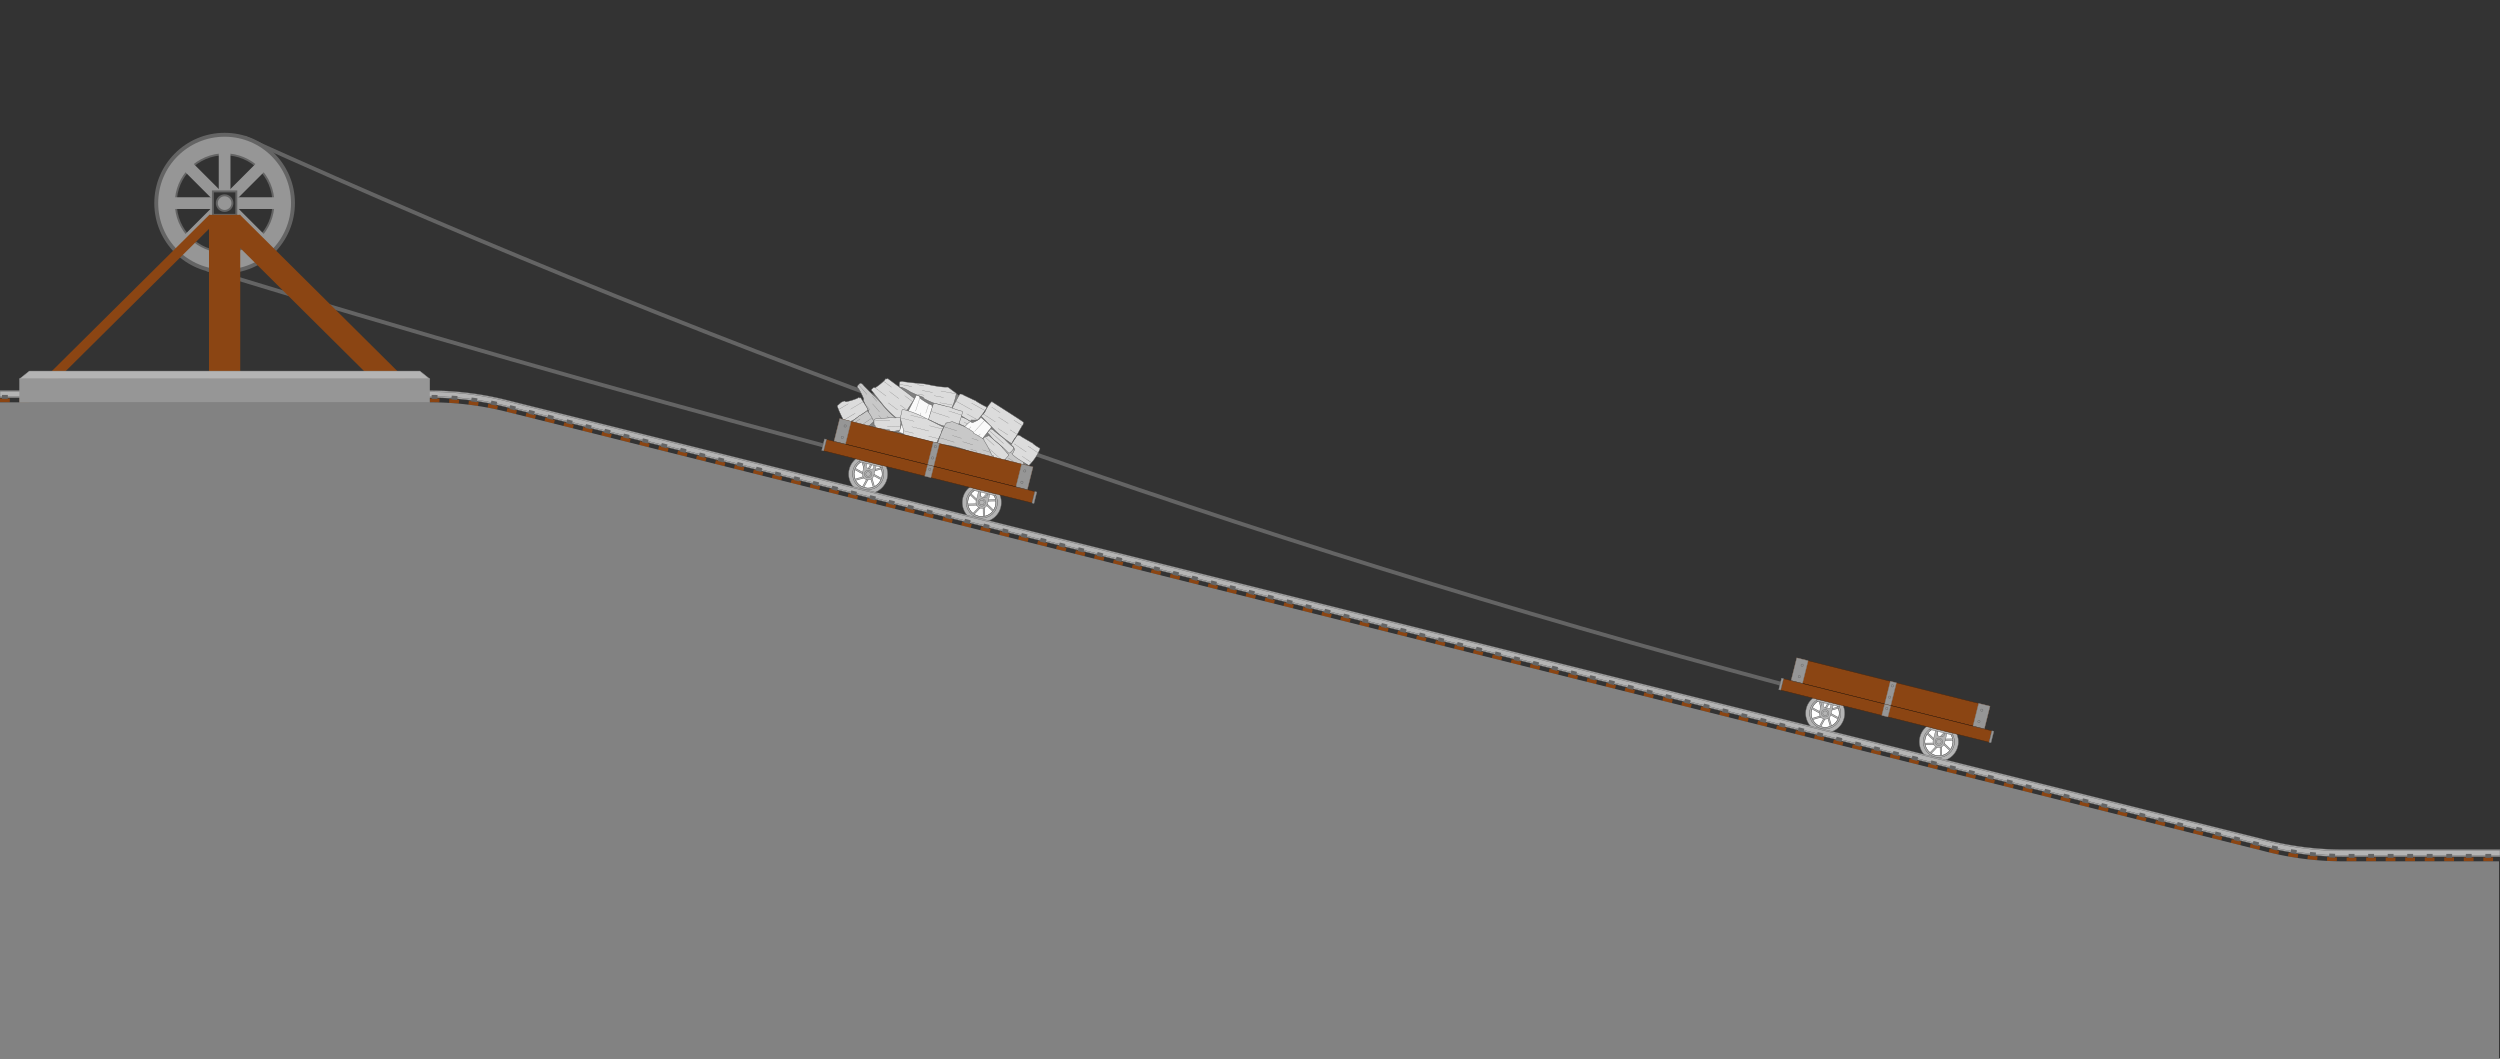 <svg viewBox="0 0 1280 542" xmlns="http://www.w3.org/2000/svg">
	<rect x="0" y="0" width="1280" height="542" fill="#333333" stroke="none"/>
	<path d="M 106 137.9 Q 260 185 421.3 228" fill="none" stroke="rgb(100,100,100)" stroke-width="2" />	
	<path d="M 125 70.4 Q 500 240 911.5 350" fill="none" stroke="rgb(100,100,100)" stroke-width="2" />

	<g transform="translate(410,180.9) scale(0.2,0.2) rotate(14.05,400,100)">
	<polygon points="390,100 550,170 620,240 140,240 220,130 260,120" style="fill:grey;stroke:grey;stroke-width:1" />
	<g transform="translate(190 170) scale(0.5 0.5) rotate(-145 100 100)">
	<path d="M 50 50 q -10 50 -10 110 a 5 5 0 0 0 5 5 q 20 -2 40 -10 q 5 2 10 0 q 20 -5 80 -5 q 40 2 80 -4 q 30 -2 60 -4 q 10 2 20 -4 q 2 0 0 -20 q -2 0 -2 -5 q -1 -2 -10 -1 q -30 -4 -60 -15 q -2 -4 -2 -5 q -30 -10 -60 -15 q -2 -4 -2 -5 q -30 -10 -60 -15 q -30 -2 -60 -5 z" stroke-width="2" stroke="rgb(85,85,85)" fill="rgb(200,200,200)" />
	<line x1="100" y1="100" x2="150" y2="100" stroke="rgb(85,85,85)" stroke-width="1" />
	<line x1="41" y1="130" x2="120" y2="130" stroke="rgb(85,85,85)" stroke-width="1" />
	<line x1="47" y1="70" x2="115" y2="70" stroke="rgb(85,85,85)" stroke-width="1" />
	<line x1="270" y1="125" x2="335" y2="125" stroke="rgb(85,85,85)" stroke-width="1" />
	<line x1="200" y1="85" x2="235" y2="85" stroke="rgb(85,85,85)" stroke-width="1" />
	<line x1="160" y1="115" x2="215" y2="115" stroke="rgb(85,85,85)" stroke-width="1" />
	<line x1="210" y1="140" x2="245" y2="140" stroke="rgb(85,85,85)" stroke-width="1" />
	</g>
	<g transform="translate(96 158) scale(0.5 0.5) rotate(-45 100 100)">
	<path d="M 50 50 q -10 50 -10 100 a 5 5 0 0 0 5 5 q 20 -2 40 0 q 5 2 10 0 q 30 -2 60 -4 q 10 2 20 -4 q 2 0 0 -70 q -1 -2 -4 -1 q -2 0 -2 -5 q -1 -2 -10 -1 q -30 -4 -60 -15 q -2 -4 -2 -5 q -2 -4 -20 -5 z" stroke-width="2" stroke="rgb(85,85,85)" fill="rgb(220,220,220)" />
	<line x1="100" y1="100" x2="175" y2="100" stroke="rgb(85,85,85)" stroke-width="1" />
	<line x1="41" y1="130" x2="110" y2="130" stroke="rgb(85,85,85)" stroke-width="1" />
	<line x1="47" y1="70" x2="105" y2="70" stroke="rgb(85,85,85)" stroke-width="1" />
	</g>
	<g transform="translate(211 117) scale(0.5 0.5) rotate(-67 100 100)">
	<path d="M 50 50 q -10 50 -10 100 a 5 5 0 0 0 5 5 q 20 -2 40 0 q 5 2 10 0 q 30 -2 60 -4 q 10 2 20 -4 q 2 0 0 -170 q -1 -2 -4 -1 q -2 0 -2 -5 q -1 -2 -10 -1 q -30 -4 -60 -15 q -2 -4 -2 -5 q -2 -4 -20 -5 z" stroke-width="2" stroke="rgb(85,85,85)" fill="rgb(220,220,220)" />
	<line x1="98" y1="-50" x2="98" y2="25" stroke="rgb(85,85,85)" stroke-width="1" />
	<line x1="151" y1="-32" x2="151" y2="20" stroke="rgb(85,85,85)" stroke-width="1" />
	<line x1="127" y1="25" x2="127" y2="85" stroke="rgb(85,85,85)" stroke-width="1" />
	<line x1="77" y1="55" x2="77" y2="115" stroke="rgb(85,85,85)" stroke-width="1" />
	<line x1="157" y1="100" x2="157" y2="152" stroke="rgb(85,85,85)" stroke-width="1" />
	<line x1="105" y1="110" x2="105" y2="154" stroke="rgb(85,85,85)" stroke-width="1" />
	</g>
	<g transform="translate(262 160) scale(0.5 0.5) rotate(4 100 100)">
	<path d="M 50 50 q -10 50 -10 100 a 5 5 0 0 0 5 5 q 20 -2 40 0 q 5 2 0 0 q 20 -2 60 -4 q 10 2 20 -4 q 2 0 0 -170 q -1 -2 -4 -1 q -2 0 -2 -5 q -1 -2 -10 -1 q -30 -4 -60 -15 q -2 -4 -2 -5 q -2 -4 -20 -5 z" stroke-width="2" stroke="rgb(85,85,85)" fill="rgb(250,250,250)" />
	<line x1="88" y1="-50" x2="88" y2="25" stroke="rgb(85,85,85)" stroke-width="1" />
	<line x1="141" y1="-32" x2="141" y2="20" stroke="rgb(85,85,85)" stroke-width="1" />
	<line x1="117" y1="25" x2="117" y2="85" stroke="rgb(85,85,85)" stroke-width="1" />
	<line x1="67" y1="55" x2="67" y2="115" stroke="rgb(85,85,85)" stroke-width="1" />
	<line x1="147" y1="100" x2="147" y2="152" stroke="rgb(85,85,85)" stroke-width="1" />
	<line x1="95" y1="110" x2="95" y2="154" stroke="rgb(85,85,85)" stroke-width="1" />
	</g>
	<g transform="translate(400 105) scale(0.5 0.5) rotate(194 100 100)">
	<path d="M 50 50 q -3 15 0 30 a 5 5 0 0 0 5 5 q 20 -2 59 0 q 5 2 10 0 q 15 -2 30 -4 q 10 2 20 -4 q 2 0 0 -25 q -1 -2 -10 -1 q -20 -4 -40 -5 q -35 4 -70 0 z" stroke-width="2" stroke="rgb(85,85,85)" fill="rgb(220,220,220)" />
	<line x1="48" y1="65" x2="120" y2="65" stroke="rgb(85,85,85)" stroke-width="1" />
	</g>
	<g transform="translate(320 71) scale(0.5 0.5) rotate(176.5 100 100)">
	<path d="M 50 50 q -10 40 -10 80 a 5 5 0 0 0 5 5 q 20 10 40 20 q 5 2 10 0 q 20 -5 80 -5 q 40 2 80 -4 q 30 -2 60 -4 q 10 2 20 -4 q 2 0 0 -20 q -2 0 -2 -5 q -1 -2 -10 -1 q -25 -4 -50 -15 q -35 -10 -70 -15 q -2 -4 -2 -5 q -30 -10 -60 -15 q -30 -2 -60 -5 z" stroke-width="2" stroke="rgb(85,85,85)" fill="rgb(220,220,220)" />
	<line x1="100" y1="100" x2="150" y2="100" stroke="rgb(85,85,85)" stroke-width="1" />
	<line x1="41" y1="130" x2="120" y2="130" stroke="rgb(85,85,85)" stroke-width="1" />
	<line x1="47" y1="70" x2="115" y2="70" stroke="rgb(85,85,85)" stroke-width="1" />
	<line x1="270" y1="125" x2="335" y2="125" stroke="rgb(85,85,85)" stroke-width="1" />
	<line x1="200" y1="93" x2="235" y2="93" stroke="rgb(85,85,85)" stroke-width="1" />
	<line x1="160" y1="115" x2="215" y2="115" stroke="rgb(85,85,85)" stroke-width="1" />
	<line x1="210" y1="140" x2="245" y2="140" stroke="rgb(85,85,85)" stroke-width="1" />
	</g>
	<g transform="translate(418 136) scale(0.5 0.5) rotate(-62 100 100)">
	<path d="M 50 50 q -10 50 -10 100 a 5 5 0 0 0 5 5 q 20 -2 40 0 q 5 2 10 0 q 30 -2 60 -4 q 10 2 20 -4 q 2 0 0 -70 q -1 -2 -10 -1 q -20 -4 -40 -15 q -2 -4 -2 -10 q -2 -4 -40 -5 z" stroke-width="2" stroke="rgb(85,85,85)" fill="rgb(250,250,250)" />
	<line x1="100" y1="100" x2="175" y2="100" stroke="rgb(85,85,85)" stroke-width="1" />
	<line x1="41" y1="130" x2="110" y2="130" stroke="rgb(85,85,85)" stroke-width="1" />
	<line x1="47" y1="70" x2="105" y2="70" stroke="rgb(85,85,85)" stroke-width="1" />
	</g>
	<g transform="translate(518 181) scale(0.5 0.5) rotate(20 100 100)">
	<path d="M 50 50 q -6 30 -4 60 a 5 5 0 0 0 5 5 q 20 -2 40 0 q 5 2 10 0 q 30 -2 60 -4 q 10 2 20 -4 q 2 0 0 -30 q -1 -2 -4 -1 q -2 0 -2 -5 q -1 -2 -10 -1 q -30 -4 -60 -15 q -2 -4 -2 -5 q -2 -4 -20 -5 z" stroke-width="2" stroke="rgb(85,85,85)" fill="rgb(200,200,200)" />
	<line x1="100" y1="100" x2="175" y2="100" stroke="rgb(85,85,85)" stroke-width="1" />
	<line x1="47" y1="70" x2="105" y2="70" stroke="rgb(85,85,85)" stroke-width="1" />
	</g>
	<g transform="translate(401 75) scale(0.5 0.5) rotate(-165 100 100)">
	<path d="M 50 50 q -10 50 -10 75 a 5 5 0 0 0 5 5 q 20 -2 59 0 q 5 2 10 0 q 30 -2 60 -4 q 10 2 20 -4 q 2 0 0 -85 q -1 -2 -10 -1 q -20 -4 -40 -5 q -2 -4 -60 -5 q -5 0 -5 5 q 0 5 -5 5 z" stroke-width="2" stroke="rgb(85,85,85)" fill="rgb(220,220,220)" />
	<line x1="100" y1="80" x2="195" y2="80" stroke="rgb(85,85,85)" stroke-width="1" />
	<line x1="41" y1="110" x2="120" y2="110" stroke="rgb(85,85,85)" stroke-width="1" />
	<line x1="49" y1="50" x2="115" y2="50" stroke="rgb(85,85,85)" stroke-width="1" />
	</g>
	<g transform="translate(457 177) scale(0.5 0.5) rotate(28 100 100)">
	<path d="M 50 50 q -3 50 0 75 a 5 5 0 0 0 5 5 q 20 -2 59 0 q 5 2 10 0 q 30 -2 60 -4 q 10 2 20 -4 q 2 0 0 -85 q -1 -2 -10 -1 q -20 -4 -40 -5 q -2 -4 -90 0 q -5 0 -5 5 z" stroke-width="2" stroke="rgb(85,85,85)" fill="rgb(220,220,220)" />
	<line x1="105" y1="80" x2="204" y2="80" stroke="rgb(85,85,85)" stroke-width="1" />
	<line x1="49" y1="110" x2="120" y2="110" stroke="rgb(85,85,85)" stroke-width="1" />
	<line x1="50" y1="50" x2="115" y2="50" stroke="rgb(85,85,85)" stroke-width="1" />
	</g>
	<g transform="translate(350 107) scale(0.5 0.5) rotate(184 100 100)">
	<path d="M 50 50 q -3 50 0 75 a 5 5 0 0 0 5 5 q 20 -2 59 0 q 5 2 10 0 q 30 -2 60 -4 q 10 2 20 -4 q 2 0 0 -85 q -1 -2 -10 -1 q -20 -4 -40 -5 q -2 -4 -90 0 q -5 0 -5 5 z" stroke-width="2" stroke="rgb(85,85,85)" fill="rgb(220,220,220)" />
	<line x1="105" y1="80" x2="204" y2="80" stroke="rgb(85,85,85)" stroke-width="1" />
	<line x1="49" y1="110" x2="120" y2="110" stroke="rgb(85,85,85)" stroke-width="1" />
	<line x1="50" y1="50" x2="115" y2="50" stroke="rgb(85,85,85)" stroke-width="1" />
	</g>
	<g transform="translate(508 134) scale(0.5 0.5) rotate(208 100 100)">
	<path d="M 50 50 q -3 15 0 30 a 5 5 0 0 0 5 5 q 20 -2 59 0 q 5 2 10 0 q 30 -2 60 -4 q 10 2 20 -4 q 2 0 0 -25 q -1 -2 -10 -1 q -20 -4 -40 -5 q -50 4 -100 0 z" stroke-width="2" stroke="rgb(85,85,85)" fill="rgb(220,220,220)" />
	<line x1="105" y1="65" x2="204" y2="65" stroke="rgb(85,85,85)" stroke-width="1" />
	</g>
	<g transform="translate(501 106) scale(0.5 0.5) rotate(-71 100 100)">
	<path d="M 50 50 q -10 50 -10 100 a 5 5 0 0 0 5 5 q 20 -2 40 0 q 5 2 0 0 q 20 -2 60 -4 q 10 2 20 -4 q 2 0 0 -190 q 2 -2 -2 -5 q -30 -5 -60 0 q -15 0 -30 -5 z" stroke-width="2" stroke="rgb(85,85,85)" fill="rgb(220,220,220)" />
	<line x1="88" y1="-50" x2="88" y2="25" stroke="rgb(85,85,85)" stroke-width="1" />
	<line x1="141" y1="-32" x2="141" y2="20" stroke="rgb(85,85,85)" stroke-width="1" />
	<line x1="117" y1="25" x2="117" y2="85" stroke="rgb(85,85,85)" stroke-width="1" />
	<line x1="67" y1="55" x2="67" y2="115" stroke="rgb(85,85,85)" stroke-width="1" />
	<line x1="147" y1="100" x2="147" y2="152" stroke="rgb(85,85,85)" stroke-width="1" />
	<line x1="95" y1="110" x2="95" y2="154" stroke="rgb(85,85,85)" stroke-width="1" />
	</g>
	<g transform="translate(559 155) scale(0.5 0.5) rotate(-160 100 100)">
	<path d="M 50 50 q -10 50 0 100 a 5 5 0 0 0 5 5 q 20 -2 40 0 q 5 2 10 0 q 30 -2 60 -4 q 10 2 20 -4 q 2 0 0 -60 q -1 -2 -10 -1 q -20 -4 -20 -20 q -2 -5 0 -14 q -2 -4 -40 -5 z" stroke-width="2" stroke="rgb(85,85,85)" fill="rgb(220,220,220)" />
	<line x1="100" y1="100" x2="175" y2="100" stroke="rgb(85,85,85)" stroke-width="1" />
	<line x1="47" y1="130" x2="110" y2="130" stroke="rgb(85,85,85)" stroke-width="1" />
	<line x1="47" y1="70" x2="105" y2="70" stroke="rgb(85,85,85)" stroke-width="1" />
	</g>
	<g transform="translate(201 162) scale(0.5 0.5) rotate(165 100 100)">
	<path d="M 50 50 q -6 30 -4 60 a 5 5 0 0 0 5 5 q 20 -2 40 0 q 5 2 10 0 q 30 -2 60 -4 q 10 2 20 -4 q 2 0 0 -30 q -1 -2 -4 -1 q -2 0 -2 -14 q -1 -2 -10 -1 q -30 -3 -60 -6 q -2 -4 -2 -5 q -2 -4 -20 -5 z" stroke-width="2" stroke="rgb(85,85,85)" fill="rgb(220,220,220)" />
	<line x1="100" y1="100" x2="182" y2="100" stroke="rgb(85,85,85)" stroke-width="1" />
	<line x1="47" y1="70" x2="115" y2="70" stroke="rgb(85,85,85)" stroke-width="1" />
	</g>
	<g transform="translate(126 176) scale(0.5 0.5) rotate(132 100 100)">
	<path d="M 50 50 q -6 30 -4 60 a 5 5 0 0 0 5 5 q 20 -2 40 0 q 5 2 10 0 q 30 -2 60 -4 q 10 2 20 -4 q 2 0 0 -30 q -1 -2 -4 -1 q -2 0 -2 -14 q -1 -2 -10 -1 q -30 -3 -60 -6 q -2 -4 -2 -5 q -2 -4 -20 -5 z" stroke-width="2" stroke="rgb(85,85,85)" fill="rgb(200,200,200)" />
	<line x1="100" y1="100" x2="182" y2="100" stroke="rgb(85,85,85)" stroke-width="1" />
	<line x1="47" y1="70" x2="115" y2="70" stroke="rgb(85,85,85)" stroke-width="1" />
	</g>
	<g transform="translate(252 156) scale(0.5 0.5) rotate(90 100 100)">
	<path d="M 50 50 q -10 50 -10 100 a 5 5 0 0 0 5 5 q 20 -2 40 0 q 5 2 0 0 q 20 -12 60 -34 q 10 2 20 -4 q 2 0 0 -170 q 2 -2 -2 -5 q -30 -5 -50 -10 q -15 2 -35 -5 z" stroke-width="2" stroke="rgb(85,85,85)" fill="rgb(220,220,220)" />
	<line x1="88" y1="-69" x2="88" y2="0" stroke="rgb(85,85,85)" stroke-width="1" />
	<line x1="141" y1="-61" x2="141" y2="-9" stroke="rgb(85,85,85)" stroke-width="1" />
	<line x1="115" y1="-4" x2="115" y2="86" stroke="rgb(85,85,85)" stroke-width="1" />
	<line x1="59" y1="26" x2="59" y2="106" stroke="rgb(85,85,85)" stroke-width="1" />
	<line x1="145" y1="69" x2="145" y2="121" stroke="rgb(85,85,85)" stroke-width="1" />
	<line x1="85" y1="81" x2="85" y2="155" stroke="rgb(85,85,85)" stroke-width="1" />
	</g>
	<g transform="translate(365 160) scale(0.5 0.5) rotate(3 100 100)">
	<path d="M 50 50 q -10 50 -10 110 a 5 5 0 0 0 5 5 q 20 -2 40 -10 q 5 2 10 0 q 20 -5 80 -5 q 40 2 80 4 q 30 -2 60 -4 q 10 -2 20 -4 q 2 0 0 -2 q -2 0 -2 -5 q -1 -2 -10 -2 q -30 -35 -60 -60 q -2 -4 -2 -5 q -30 -10 -60 -15 q -2 -4 -2 -5 q -30 -10 -60 -15 q -30 -2 -60 -5 z" stroke-width="2" stroke="rgb(85,85,85)" fill="rgb(200,200,200)" />
	<line x1="100" y1="100" x2="150" y2="100" stroke="rgb(85,85,85)" stroke-width="1" />
	<line x1="41" y1="130" x2="120" y2="130" stroke="rgb(85,85,85)" stroke-width="1" />
	<line x1="47" y1="70" x2="115" y2="70" stroke="rgb(85,85,85)" stroke-width="1" />
	<line x1="270" y1="125" x2="313" y2="125" stroke="rgb(85,85,85)" stroke-width="1" />
	<line x1="200" y1="85" x2="235" y2="85" stroke="rgb(85,85,85)" stroke-width="1" />
	<line x1="160" y1="115" x2="215" y2="115" stroke="rgb(85,85,85)" stroke-width="1" />
	<line x1="210" y1="140" x2="245" y2="140" stroke="rgb(85,85,85)" stroke-width="1" />
	</g>
	<circle cx="230" cy="358" r="50" fill="rgb(180,180,180)" stroke="rgb(100,100,100)" stroke-width="1" />
	<circle cx="230" cy="358" r="40" fill="rgb(100,100,100)" stroke="rgb(100,100,100)" stroke-width="1" />
	<circle cx="230" cy="358" r="36" fill="white" stroke="rgb(100,100,100)" stroke-width="1" />
	<line x1="235" y1="358" x2="225" y2="396" stroke="rgb(100,100,100)" stroke-width="5" />
	<line x1="235" y1="358" x2="225" y2="396" stroke="rgb(100,100,100)" stroke-width="5" transform="rotate(45,230,358)" />
	<line x1="235" y1="358" x2="225" y2="396" stroke="rgb(100,100,100)" stroke-width="5" transform="rotate(90,230,358)" />
	<line x1="235" y1="358" x2="225" y2="396" stroke="rgb(100,100,100)" stroke-width="5" transform="rotate(135,230,358)" />
	<line x1="235" y1="358" x2="225" y2="396" stroke="rgb(100,100,100)" stroke-width="5" transform="rotate(180,230,358)" />
	<line x1="235" y1="358" x2="225" y2="396" stroke="rgb(100,100,100)" stroke-width="5" transform="rotate(225,230,358)" />
	<line x1="235" y1="358" x2="225" y2="396" stroke="rgb(100,100,100)" stroke-width="5" transform="rotate(270,230,358)" />
	<line x1="235" y1="358" x2="225" y2="396" stroke="rgb(100,100,100)" stroke-width="5" transform="rotate(315,230,358)" />
	<line x1="235" y1="358" x2="225" y2="396" stroke="rgb(180,180,180)" stroke-width="3" />
	<line x1="235" y1="358" x2="225" y2="396" stroke="rgb(180,180,180)" stroke-width="3" transform="rotate(45,230,358)" />
	<line x1="235" y1="358" x2="225" y2="396" stroke="rgb(180,180,180)" stroke-width="3" transform="rotate(90,230,358)" />
	<line x1="235" y1="358" x2="225" y2="396" stroke="rgb(180,180,180)" stroke-width="3" transform="rotate(135,230,358)" />
	<line x1="235" y1="358" x2="225" y2="396" stroke="rgb(180,180,180)" stroke-width="3" transform="rotate(180,230,358)" />
	<line x1="235" y1="358" x2="225" y2="396" stroke="rgb(180,180,180)" stroke-width="3" transform="rotate(225,230,358)" />
	<line x1="235" y1="358" x2="225" y2="396" stroke="rgb(180,180,180)" stroke-width="3" transform="rotate(270,230,358)" />
	<line x1="235" y1="358" x2="225" y2="396" stroke="rgb(180,180,180)" stroke-width="3" transform="rotate(315,230,358)" />
	<circle cx="230" cy="358" r="38" fill="none" stroke="rgb(180,180,180)" stroke-width="3" />
	<circle cx="230" cy="358" r="36" fill="none" stroke="rgb(100,100,100)" stroke-width="1" />
	<circle cx="530" cy="358" r="50" fill="rgb(180,180,180)" stroke="rgb(100,100,100)" stroke-width="1" />
	<circle cx="530" cy="358" r="40" fill="rgb(100,100,100)" stroke="rgb(100,100,100)" stroke-width="1" />
	<circle cx="530" cy="358" r="36" fill="white" stroke="rgb(100,100,100)" stroke-width="1" />
	<line x1="535" y1="358" x2="525" y2="396" stroke="rgb(100,100,100)" stroke-width="5" transform="rotate(15,530,358)" />
	<line x1="535" y1="358" x2="525" y2="396" stroke="rgb(100,100,100)" stroke-width="5" transform="rotate(60,530,358)" />
	<line x1="535" y1="358" x2="525" y2="396" stroke="rgb(100,100,100)" stroke-width="5" transform="rotate(105,530,358)" />
	<line x1="535" y1="358" x2="525" y2="396" stroke="rgb(100,100,100)" stroke-width="5" transform="rotate(150,530,358)" />
	<line x1="535" y1="358" x2="525" y2="396" stroke="rgb(100,100,100)" stroke-width="5" transform="rotate(195,530,358)" />
	<line x1="535" y1="358" x2="525" y2="396" stroke="rgb(100,100,100)" stroke-width="5" transform="rotate(240,530,358)" />
	<line x1="535" y1="358" x2="525" y2="396" stroke="rgb(100,100,100)" stroke-width="5" transform="rotate(285,530,358)" />
	<line x1="535" y1="358" x2="525" y2="396" stroke="rgb(100,100,100)" stroke-width="5" transform="rotate(330,530,358)" />
	<line x1="535" y1="358" x2="525" y2="396" stroke="rgb(180,180,180)" stroke-width="3" transform="rotate(15,530,358)" />
	<line x1="535" y1="358" x2="525" y2="396" stroke="rgb(180,180,180)" stroke-width="3" transform="rotate(60,530,358)" />
	<line x1="535" y1="358" x2="525" y2="396" stroke="rgb(180,180,180)" stroke-width="3" transform="rotate(105,530,358)" />
	<line x1="535" y1="358" x2="525" y2="396" stroke="rgb(180,180,180)" stroke-width="3" transform="rotate(150,530,358)" />
	<line x1="535" y1="358" x2="525" y2="396" stroke="rgb(180,180,180)" stroke-width="3" transform="rotate(195,530,358)" />
	<line x1="535" y1="358" x2="525" y2="396" stroke="rgb(180,180,180)" stroke-width="3" transform="rotate(240,530,358)" />
	<line x1="535" y1="358" x2="525" y2="396" stroke="rgb(180,180,180)" stroke-width="3" transform="rotate(285,530,358)" />
	<line x1="535" y1="358" x2="525" y2="396" stroke="rgb(180,180,180)" stroke-width="3" transform="rotate(330,530,358)" />
	<circle cx="530" cy="358" r="38" fill="none" stroke="rgb(180,180,180)" stroke-width="3" />
	<circle cx="530" cy="358" r="36" fill="none" stroke="rgb(100,100,100)" stroke-width="1" />
	<path d="M 215 328 l 0 30 a 15 15 180 1 0 30 0 l 0 -30 l -6 0 l 0 13 a 8 3 180 1 1 -18 0 l 0 -13 l -6 0" stroke="rgb(100,100,100)" stroke-width="1" fill="rgb(180,180,180)" />
	<rect x="200" y="328" width="60" height="5" style="fill:rgb(180,180,180);stroke:rgb(100,100,100);stroke-width:1" />
	<path d="M 515 328 l 0 30 a 15 15 180 1 0 30 0 l 0 -30 l -6 0 l 0 13 a 8 3 180 1 1 -18 0 l 0 -13 l -6 0" stroke="rgb(100,100,100)" stroke-width="1" fill="rgb(180,180,180)" />
	<rect x="500" y="328" width="60" height="5" style="fill:rgb(180,180,180);stroke:rgb(100,100,100);stroke-width:1" />
	<circle cx="230" cy="358" r="9.5" fill="rgb(180,180,180)" stroke="rgb(100,100,100)" stroke-width="1" />
	<circle cx="230" cy="358" r="6" fill="rgb(180,180,180)" stroke="rgb(100,100,100)" stroke-width="1" />
	<circle cx="530" cy="358" r="9.5" fill="rgb(180,180,180)" stroke="rgb(100,100,100)" stroke-width="1" />
	<circle cx="530" cy="358" r="6" fill="rgb(180,180,180)" stroke="rgb(100,100,100)" stroke-width="1" />
	<rect x="125" y="238" width="510" height="60" style="fill:saddlebrown;stroke:rgb(70,35,10);stroke-width:1" />
	<rect x="105" y="298" width="550" height="30" style="fill:saddlebrown;stroke:rgb(70,35,10);stroke-width:1" />
	<rect x="100" y="298" width="5" height="30" style="fill:rgb(150,150,150);stroke:grey;stroke-width:1" />
	<rect x="655" y="298" width="5" height="30" style="fill:rgb(150,150,150);stroke:grey;stroke-width:1" />
	<rect x="125" y="238" width="30" height="60" style="fill:rgb(150,150,150);stroke:grey;stroke-width:1" />
	<circle cx="143" cy="253" r="3" fill="rgb(150,150,150)" stroke="rgb(100,100,100)" stroke-width="1" />
	<circle cx="143" cy="283" r="3" fill="rgb(150,150,150)" stroke="rgb(100,100,100)" stroke-width="1" />
	<rect x="605" y="238" width="30" height="60" style="fill:rgb(150,150,150);stroke:grey;stroke-width:1" />
	<circle cx="617" cy="253" r="3" fill="rgb(150,150,150)" stroke="rgb(100,100,100)" stroke-width="1" />
	<circle cx="617" cy="283" r="3" fill="rgb(150,150,150)" stroke="rgb(100,100,100)" stroke-width="1" />
	<rect x="372" y="238" width="16" height="90" style="fill:rgb(150,150,150);stroke:grey;stroke-width:1" />
	<circle cx="380" cy="248" r="3" fill="rgb(150,150,150)" stroke="rgb(100,100,100)" stroke-width="1" />
	<circle cx="380" cy="278" r="3" fill="rgb(150,150,150)" stroke="rgb(100,100,100)" stroke-width="1" />
	<circle cx="380" cy="308" r="3" fill="rgb(150,150,150)" stroke="rgb(100,100,100)" stroke-width="1" />
	<line x1="124" y1="298" x2="636" y2="298" stroke="rgb(70,35,10)" stroke-width="1" />
	</g>
	
	<g transform="translate(900,303.4) scale(0.2,0.2) rotate(14.05,400,100)">
	<circle cx="230" cy="358" r="50" fill="rgb(180,180,180)" stroke="rgb(100,100,100)" stroke-width="1" />
	<circle cx="230" cy="358" r="40" fill="rgb(100,100,100)" stroke="rgb(100,100,100)" stroke-width="1" />
	<circle cx="230" cy="358" r="36" fill="white" stroke="rgb(100,100,100)" stroke-width="1" />
	<line x1="235" y1="358" x2="225" y2="396" stroke="rgb(100,100,100)" stroke-width="5" />
	<line x1="235" y1="358" x2="225" y2="396" stroke="rgb(100,100,100)" stroke-width="5" transform="rotate(45,230,358)" />
	<line x1="235" y1="358" x2="225" y2="396" stroke="rgb(100,100,100)" stroke-width="5" transform="rotate(90,230,358)" />
	<line x1="235" y1="358" x2="225" y2="396" stroke="rgb(100,100,100)" stroke-width="5" transform="rotate(135,230,358)" />
	<line x1="235" y1="358" x2="225" y2="396" stroke="rgb(100,100,100)" stroke-width="5" transform="rotate(180,230,358)" />
	<line x1="235" y1="358" x2="225" y2="396" stroke="rgb(100,100,100)" stroke-width="5" transform="rotate(225,230,358)" />
	<line x1="235" y1="358" x2="225" y2="396" stroke="rgb(100,100,100)" stroke-width="5" transform="rotate(270,230,358)" />
	<line x1="235" y1="358" x2="225" y2="396" stroke="rgb(100,100,100)" stroke-width="5" transform="rotate(315,230,358)" />
	<line x1="235" y1="358" x2="225" y2="396" stroke="rgb(180,180,180)" stroke-width="3" />
	<line x1="235" y1="358" x2="225" y2="396" stroke="rgb(180,180,180)" stroke-width="3" transform="rotate(45,230,358)" />
	<line x1="235" y1="358" x2="225" y2="396" stroke="rgb(180,180,180)" stroke-width="3" transform="rotate(90,230,358)" />
	<line x1="235" y1="358" x2="225" y2="396" stroke="rgb(180,180,180)" stroke-width="3" transform="rotate(135,230,358)" />
	<line x1="235" y1="358" x2="225" y2="396" stroke="rgb(180,180,180)" stroke-width="3" transform="rotate(180,230,358)" />
	<line x1="235" y1="358" x2="225" y2="396" stroke="rgb(180,180,180)" stroke-width="3" transform="rotate(225,230,358)" />
	<line x1="235" y1="358" x2="225" y2="396" stroke="rgb(180,180,180)" stroke-width="3" transform="rotate(270,230,358)" />
	<line x1="235" y1="358" x2="225" y2="396" stroke="rgb(180,180,180)" stroke-width="3" transform="rotate(315,230,358)" />
	<circle cx="230" cy="358" r="38" fill="none" stroke="rgb(180,180,180)" stroke-width="3" />
	<circle cx="230" cy="358" r="36" fill="none" stroke="rgb(100,100,100)" stroke-width="1" />
	<circle cx="530" cy="358" r="50" fill="rgb(180,180,180)" stroke="rgb(100,100,100)" stroke-width="1" />
	<circle cx="530" cy="358" r="40" fill="rgb(100,100,100)" stroke="rgb(100,100,100)" stroke-width="1" />
	<circle cx="530" cy="358" r="36" fill="white" stroke="rgb(100,100,100)" stroke-width="1" />
	<line x1="535" y1="358" x2="525" y2="396" stroke="rgb(100,100,100)" stroke-width="5" transform="rotate(15,530,358)" />
	<line x1="535" y1="358" x2="525" y2="396" stroke="rgb(100,100,100)" stroke-width="5" transform="rotate(60,530,358)" />
	<line x1="535" y1="358" x2="525" y2="396" stroke="rgb(100,100,100)" stroke-width="5" transform="rotate(105,530,358)" />
	<line x1="535" y1="358" x2="525" y2="396" stroke="rgb(100,100,100)" stroke-width="5" transform="rotate(150,530,358)" />
	<line x1="535" y1="358" x2="525" y2="396" stroke="rgb(100,100,100)" stroke-width="5" transform="rotate(195,530,358)" />
	<line x1="535" y1="358" x2="525" y2="396" stroke="rgb(100,100,100)" stroke-width="5" transform="rotate(240,530,358)" />
	<line x1="535" y1="358" x2="525" y2="396" stroke="rgb(100,100,100)" stroke-width="5" transform="rotate(285,530,358)" />
	<line x1="535" y1="358" x2="525" y2="396" stroke="rgb(100,100,100)" stroke-width="5" transform="rotate(330,530,358)" />
	<line x1="535" y1="358" x2="525" y2="396" stroke="rgb(180,180,180)" stroke-width="3" transform="rotate(15,530,358)" />
	<line x1="535" y1="358" x2="525" y2="396" stroke="rgb(180,180,180)" stroke-width="3" transform="rotate(60,530,358)" />
	<line x1="535" y1="358" x2="525" y2="396" stroke="rgb(180,180,180)" stroke-width="3" transform="rotate(105,530,358)" />
	<line x1="535" y1="358" x2="525" y2="396" stroke="rgb(180,180,180)" stroke-width="3" transform="rotate(150,530,358)" />
	<line x1="535" y1="358" x2="525" y2="396" stroke="rgb(180,180,180)" stroke-width="3" transform="rotate(195,530,358)" />
	<line x1="535" y1="358" x2="525" y2="396" stroke="rgb(180,180,180)" stroke-width="3" transform="rotate(240,530,358)" />
	<line x1="535" y1="358" x2="525" y2="396" stroke="rgb(180,180,180)" stroke-width="3" transform="rotate(285,530,358)" />
	<line x1="535" y1="358" x2="525" y2="396" stroke="rgb(180,180,180)" stroke-width="3" transform="rotate(330,530,358)" />
	<circle cx="530" cy="358" r="38" fill="none" stroke="rgb(180,180,180)" stroke-width="3" />
	<circle cx="530" cy="358" r="36" fill="none" stroke="rgb(100,100,100)" stroke-width="1" />
	<path d="M 215 328 l 0 30 a 15 15 180 1 0 30 0 l 0 -30 l -6 0 l 0 13 a 8 3 180 1 1 -18 0 l 0 -13 l -6 0" stroke="rgb(100,100,100)" stroke-width="1" fill="rgb(180,180,180)" />
	<rect x="200" y="328" width="60" height="5" style="fill:rgb(180,180,180);stroke:rgb(100,100,100);stroke-width:1" />
	<path d="M 515 328 l 0 30 a 15 15 180 1 0 30 0 l 0 -30 l -6 0 l 0 13 a 8 3 180 1 1 -18 0 l 0 -13 l -6 0" stroke="rgb(100,100,100)" stroke-width="1" fill="rgb(180,180,180)" />
	<rect x="500" y="328" width="60" height="5" style="fill:rgb(180,180,180);stroke:rgb(100,100,100);stroke-width:1" />
	<circle cx="230" cy="358" r="9.5" fill="rgb(180,180,180)" stroke="rgb(100,100,100)" stroke-width="1" />
	<circle cx="230" cy="358" r="6" fill="rgb(180,180,180)" stroke="rgb(100,100,100)" stroke-width="1" />
	<circle cx="530" cy="358" r="9.5" fill="rgb(180,180,180)" stroke="rgb(100,100,100)" stroke-width="1" />
	<circle cx="530" cy="358" r="6" fill="rgb(180,180,180)" stroke="rgb(100,100,100)" stroke-width="1" />
	<rect x="125" y="238" width="510" height="60" style="fill:saddlebrown;stroke:rgb(70,35,10);stroke-width:1" />
	<rect x="105" y="298" width="550" height="30" style="fill:saddlebrown;stroke:rgb(70,35,10);stroke-width:1" />
	<rect x="100" y="298" width="5" height="30" style="fill:rgb(150,150,150);stroke:grey;stroke-width:1" />
	<rect x="655" y="298" width="5" height="30" style="fill:rgb(150,150,150);stroke:grey;stroke-width:1" />
	<rect x="125" y="238" width="30" height="60" style="fill:rgb(150,150,150);stroke:grey;stroke-width:1" />
	<circle cx="143" cy="253" r="3" fill="rgb(150,150,150)" stroke="rgb(100,100,100)" stroke-width="1" />
	<circle cx="143" cy="283" r="3" fill="rgb(150,150,150)" stroke="rgb(100,100,100)" stroke-width="1" />
	<rect x="605" y="238" width="30" height="60" style="fill:rgb(150,150,150);stroke:grey;stroke-width:1" />
	<circle cx="617" cy="253" r="3" fill="rgb(150,150,150)" stroke="rgb(100,100,100)" stroke-width="1" />
	<circle cx="617" cy="283" r="3" fill="rgb(150,150,150)" stroke="rgb(100,100,100)" stroke-width="1" />
	<rect x="372" y="238" width="16" height="90" style="fill:rgb(150,150,150);stroke:grey;stroke-width:1" />
	<circle cx="380" cy="248" r="3" fill="rgb(150,150,150)" stroke="rgb(100,100,100)" stroke-width="1" />
	<circle cx="380" cy="278" r="3" fill="rgb(150,150,150)" stroke="rgb(100,100,100)" stroke-width="1" />
	<circle cx="380" cy="308" r="3" fill="rgb(150,150,150)" stroke="rgb(100,100,100)" stroke-width="1" />
	<line x1="124" y1="298" x2="636" y2="298" stroke="rgb(70,35,10)" stroke-width="1" />
	</g>
	
	<path d="M 0 200 h 220 a 160 160 0 0 1 40 5 l 900 225 a 160 160 0 0 0 40 5 h 80 v 3.6 h -80 a 160 160 0 0 1 -40 -5 l -900 -225 a 160 160 0 0 0 -40 -5 h -220 z" fill="rgb(180,180,180)" stroke="rgb(100,100,100)" stroke-width="0.2" />
	<path d="M 0 200.6 h 220 a 160 160 0 0 1 40 5 l 900 225 a 160 160 0 0 0 40 5 h 80 v 2.4 h -80 a 160 160 0 0 1 -40 -5 l -900 -225 a 160 160 0 0 0 -40 -5 h -220 z" fill="rgb(180,180,180)" stroke="rgb(100,100,100)" stroke-width="0.2" />
	<path d="M 0 205 h 20 m 200 0 a 160 160 0 0 1 40 5 l 900 225 a 160 160 0 0 0 40 5 H 1279" fill="none" stroke="saddlebrown" stroke-width="2" stroke-dasharray="5, 5" />
	<path d="M 1 203.2 h 10" fill="none" stroke="rgb(100,100,100)" stroke-width="2" stroke-dasharray="3, 7" />
	<path d="M 221 203.2 a 170 170 0 0 1 40 5" fill="none" stroke="rgb(100,100,100)" stroke-width="2" stroke-dasharray="3, 7.2" />
	<path d="M 261 208.4 l 900 225" fill="none" stroke="rgb(100,100,100)" stroke-width="2" stroke-dasharray="3, 7" />
	<path d="M 1163.2 433.8 a 170 170 0 0 0 34 4.4" fill="none" stroke="rgb(100,100,100)" stroke-width="2" stroke-dasharray="3, 6.9" />
	<path d="M 1202.5 438.2 H 1279" fill="none" stroke="rgb(100,100,100)" stroke-width="2" stroke-dasharray="3, 7" />
	<path d="M 0 206.5 h 220 a 160 160 0 0 1 40 5 l 900 225 a 160 160 0 0 0 40 5 H1279 v 100 H 0 z" fill="rgb(130,130,130)" stroke="rgb(130,130,130)" stroke-width="1" />
	<circle cx="115" cy="104" r="35" fill="rgb(150,150,150)" stroke="rgb(100,100,100)" stroke-width="2" />
	<circle cx="115" cy="104" r="25" fill="rgb(50,50,50)" stroke="rgb(100,100,100)" stroke-width="1" />
	<line x1="85" y1="104" x2="145" y2="104" stroke="rgb(150,150,150)" stroke-width="6" />
	<line x1="115" y1="74" x2="115" y2="134" stroke="rgb(150,150,150)" stroke-width="6" />
	<line x1="115" y1="74" x2="115" y2="134" stroke="rgb(150,150,150)" stroke-width="6" transform="rotate(45,115,104)" />
	<line x1="115" y1="74" x2="115" y2="134" stroke="rgb(150,150,150)" stroke-width="6" transform="rotate(135,115,104)" />
	<rect x="109" y="98" width="12" height="12" fill="rgb(50,50,50)" stroke="rgb(100,100,100)" stroke-width="1" />
	<circle cx="115" cy="104" r="4" fill="rgb(150,150,150)" stroke="rgb(100,100,100)" stroke-width="1" />
	<line x1="115" y1="110" x2="115" y2="200" stroke="saddlebrown" stroke-width="16" />
	<line x1="118.6" y1="114.2" x2="205" y2="200" stroke="saddlebrown" stroke-width="12" />
	<line x1="109" y1="111.7" x2="20" y2="200" stroke="saddlebrown" stroke-width="5" />
	<path d="M 10 194 l 5 -4 h 200 l 5 4 z" fill="rgb(180,180,180)" stroke="rgb(150,150,150)" stroke-width="0.2" />
	<path d="M 10 206 v -12 h 210 v 12 z" fill="rgb(150,150,150)" stroke="rgb(150,150,150)" stroke-width="0.2" />
</svg>
